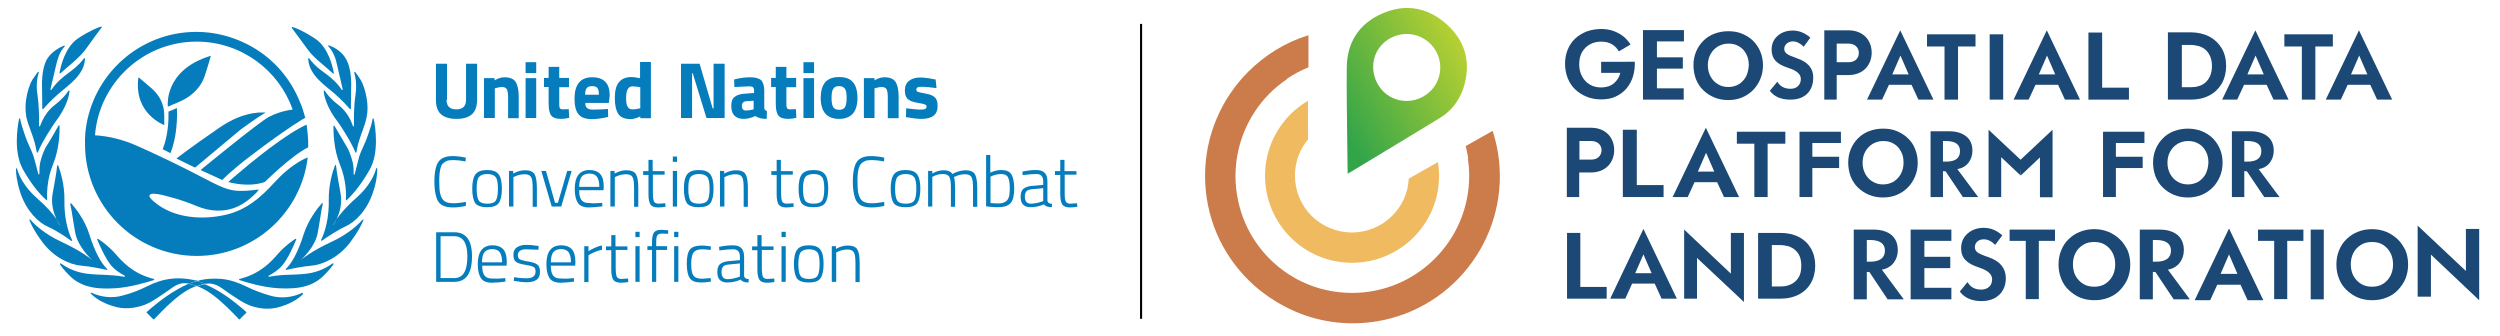 <?xml version="1.0" encoding="utf-8"?>
<!-- Generator: Adobe Illustrator 28.2.0, SVG Export Plug-In . SVG Version: 6.00 Build 0)  -->
<svg version="1.1" id="Layer_1" xmlns="http://www.w3.org/2000/svg" xmlns:xlink="http://www.w3.org/1999/xlink" x="0px" y="0px"
	 viewBox="0 0 1129.2 151.8" style="enable-background:new 0 0 1129.2 151.8;" xml:space="preserve">
<style type="text/css">
	.st0{fill:none;stroke:#000000;stroke-width:0.937;}
	.st1{fill:#057DBD;}
	.st2{fill:#EFBA60;}
	
		.st3{clip-path:url(#SVGID_00000044879927970892249960000009801281854670190515_);fill:url(#SVGID_00000105406888076726485580000000417201507887922352_);}
	.st4{fill:#CC7C4A;}
	.st5{fill:#1B4875;}
</style>
<g>
	<g>
		<line class="st0" x1="515.4" y1="10.8" x2="515.4" y2="144"/>
		<path class="st1" d="M201.7,45.1c0,2.9,1.5,4.3,4.4,4.3c2.9,0,4.4-1.4,4.4-4.3V28.8h5V45c0,3-0.8,5.2-2.3,6.6
			c-1.6,1.4-3.9,2.1-7,2.1c-3.1,0-5.5-0.7-7-2.1c-1.6-1.4-2.3-3.6-2.3-6.6V28.8h5V45.1z"/>
		<path class="st1" d="M223.4,53.3h-4.8v-18h4.8v1c1.6-1,3.1-1.4,4.5-1.4c2.4,0,4.1,0.7,5,2.1c0.9,1.4,1.4,3.6,1.4,6.6v9.8h-4.8
			v-9.6c0-1.5-0.2-2.7-0.5-3.4c-0.4-0.7-1.1-1.1-2.2-1.1c-1,0-1.9,0.2-2.9,0.5l-0.4,0.1V53.3z"/>
	</g>
	<path class="st1" d="M237.4,35.3h4.8v18h-4.8V35.3z M237.4,28.1h4.8V33h-4.8V28.1z"/>
	<g>
		<path class="st1" d="M257,39.4h-4.4v7.4c0,0.7,0,1.2,0.1,1.5c0,0.3,0.2,0.6,0.4,0.8c0.2,0.2,0.6,0.3,1.1,0.3l2.7-0.1l0.2,3.9
			c-1.6,0.4-2.8,0.5-3.7,0.5c-2.2,0-3.6-0.5-4.4-1.5c-0.8-1-1.2-2.8-1.2-5.4v-7.5h-2.1v-4.1h2.1v-5h4.8v5h4.4V39.4z"/>
		<path class="st1" d="M270.5,42.7c0-1.4-0.2-2.4-0.7-3c-0.5-0.6-1.3-0.8-2.4-0.8c-1.1,0-1.9,0.3-2.4,0.9c-0.5,0.6-0.7,1.6-0.7,3
			H270.5z M265.2,48.8c0.6,0.5,1.4,0.7,2.4,0.7c2.2,0,4.2-0.1,6-0.2l1-0.1l0.1,3.6c-2.8,0.7-5.3,1-7.5,1c-2.7,0-4.7-0.7-5.9-2.2
			c-1.2-1.4-1.8-3.8-1.8-7c0-6.5,2.7-9.7,8-9.7c5.2,0,7.9,2.7,7.9,8.2l-0.4,3.4h-10.6C264.3,47.5,264.6,48.3,265.2,48.8"/>
		<path class="st1" d="M288.7,49l0.5-0.1v-9.5c-1.3-0.2-2.5-0.4-3.5-0.4c-1.9,0-2.9,1.7-2.9,5.2c0,1.9,0.2,3.2,0.7,4
			c0.4,0.8,1.1,1.2,2.1,1.2C286.5,49.4,287.6,49.3,288.7,49 M294,28.1v25.3h-4.8v-0.8c-1.7,0.8-3.1,1.2-4.4,1.2
			c-2.6,0-4.5-0.8-5.5-2.3c-1-1.5-1.6-3.9-1.6-7.2c0-3.3,0.6-5.7,1.9-7.2c1.2-1.5,3.1-2.3,5.6-2.3c0.8,0,1.8,0.1,3.2,0.4l0.7,0.1
			v-7.3H294z"/>
	</g>
	<polygon class="st1" points="307.6,53.3 307.6,28.8 316,28.8 321.9,49 322.3,49 322.3,28.8 327.3,28.8 327.3,53.3 319.1,53.3 
		312.9,33.1 312.6,33.1 312.6,53.3 	"/>
	<g>
		<path class="st1" d="M337.1,45.7c-1.3,0.1-2,0.8-2,2.2c0,1.3,0.6,2,1.8,2c0.9,0,1.9-0.1,3-0.4l0.5-0.1v-3.9L337.1,45.7z
			 M345.2,40.9v7.5c0,0.6,0.1,1,0.3,1.2c0.1,0.2,0.4,0.4,0.9,0.5l-0.1,3.6c-1.2,0-2.2-0.1-2.9-0.3c-0.7-0.2-1.5-0.5-2.2-1
			c-1.7,0.8-3.5,1.3-5.3,1.3c-3.7,0-5.6-2-5.6-5.9c0-1.9,0.5-3.3,1.6-4.1c1-0.8,2.6-1.3,4.8-1.4l3.9-0.3v-1.1c0-0.7-0.2-1.3-0.5-1.5
			c-0.3-0.3-0.9-0.4-1.6-0.4l-6.8,0.3l-0.1-3.4c2.6-0.7,5-1,7.3-1c2.3,0,4,0.5,5,1.4C344.7,37.3,345.2,38.8,345.2,40.9"/>
		<path class="st1" d="M359.6,39.4h-4.4v7.4c0,0.7,0,1.2,0.1,1.5s0.2,0.6,0.4,0.8c0.2,0.2,0.6,0.3,1.1,0.3l2.7-0.1l0.2,3.9
			c-1.6,0.4-2.8,0.5-3.7,0.5c-2.2,0-3.6-0.5-4.4-1.5c-0.8-1-1.2-2.8-1.2-5.4v-7.5h-2.1v-4.1h2.1v-5h4.8v5h4.4V39.4z"/>
	</g>
	<path class="st1" d="M362.9,35.3h4.8v18h-4.8V35.3z M362.9,28.1h4.8V33h-4.8V28.1z"/>
	<g>
		<path class="st1" d="M376.3,48.3c0.5,0.9,1.4,1.3,2.7,1.3c1.3,0,2.2-0.4,2.7-1.3c0.5-0.9,0.7-2.2,0.7-4.1c0-1.9-0.2-3.2-0.7-4
			c-0.5-0.8-1.4-1.3-2.7-1.3c-1.3,0-2.2,0.4-2.7,1.3c-0.5,0.8-0.7,2.2-0.7,4C375.6,46.1,375.8,47.5,376.3,48.3 M372.6,37.3
			c1.3-1.6,3.4-2.5,6.4-2.5c3,0,5.1,0.8,6.4,2.5c1.3,1.6,1.9,4,1.9,6.9c0,6.3-2.8,9.5-8.3,9.5c-5.5,0-8.3-3.2-8.3-9.5
			C370.7,41.3,371.3,39,372.6,37.3"/>
		<path class="st1" d="M395,53.3h-4.8v-18h4.8v1c1.6-1,3.1-1.4,4.5-1.4c2.4,0,4.1,0.7,5,2.1c0.9,1.4,1.4,3.6,1.4,6.6v9.8H401v-9.6
			c0-1.5-0.2-2.7-0.5-3.4c-0.4-0.7-1.1-1.1-2.2-1.1c-1,0-1.9,0.2-2.9,0.5l-0.4,0.1V53.3z"/>
		<path class="st1" d="M423,39.8c-3-0.4-5.1-0.6-6.3-0.6s-2,0.1-2.3,0.3c-0.3,0.2-0.5,0.6-0.5,1c0,0.5,0.2,0.8,0.7,1
			c0.5,0.2,1.7,0.4,3.6,0.8c1.9,0.3,3.3,0.9,4.1,1.7c0.8,0.8,1.2,2.1,1.2,3.9c0,3.9-2.4,5.8-7.3,5.8c-1.6,0-3.5-0.2-5.8-0.6
			l-1.2-0.2l0.1-4c3,0.4,5.1,0.6,6.2,0.6c1.2,0,2-0.1,2.4-0.3c0.4-0.2,0.6-0.6,0.6-1c0-0.5-0.2-0.8-0.7-1c-0.4-0.2-1.6-0.5-3.5-0.8
			c-1.9-0.3-3.3-0.8-4.2-1.6c-0.9-0.7-1.4-2.1-1.4-4c0-1.9,0.7-3.4,1.9-4.3c1.3-1,3-1.5,5-1.5c1.4,0,3.4,0.2,5.8,0.7l1.2,0.2
			L423,39.8z"/>
		<path class="st1" d="M210.4,93c-2.2,0.5-4.1,0.7-5.7,0.7s-2.8-0.2-3.8-0.5c-1-0.3-1.7-0.8-2.3-1.4c-0.6-0.6-1.1-1.4-1.4-2.4
			c-0.6-1.8-1-4.2-1-7.2c0-4.9,0.8-8.1,2.3-9.7c1.3-1.3,3.2-2,5.8-2c1.8,0,3.8,0.2,6.1,0.7l-0.1,1.7c-2.2-0.4-4-0.6-5.4-0.6
			c-1.4,0-2.4,0.1-3.1,0.4c-0.7,0.3-1.3,0.7-1.8,1.2c-0.5,0.5-0.8,1.2-1,2c-0.4,1.5-0.6,3.3-0.6,5.5c0,2.2,0.1,3.8,0.2,4.9
			c0.2,1.1,0.4,2.1,0.9,3c0.4,0.9,1.1,1.5,1.9,1.9c0.8,0.4,2,0.6,3.5,0.6c1.5,0,3.3-0.2,5.6-0.6L210.4,93z"/>
		<path class="st1" d="M215.3,85.2c0,2.6,0.3,4.3,0.9,5.3c0.6,1,1.9,1.5,3.9,1.5c2,0,3.3-0.5,3.9-1.5c0.6-1,0.9-2.8,0.9-5.3
			c0-2.5-0.3-4.3-1-5.2c-0.7-0.9-1.9-1.4-3.8-1.4c-1.8,0-3.1,0.5-3.8,1.4C215.6,80.9,215.3,82.6,215.3,85.2 M213.3,85.2
			c0-3,0.5-5.2,1.5-6.5c1-1.3,2.8-1.9,5.2-1.9c2.5,0,4.2,0.6,5.2,1.9c1,1.3,1.5,3.4,1.5,6.5c0,3-0.5,5.2-1.4,6.5s-2.7,1.9-5.3,1.9
			c-2.6,0-4.4-0.6-5.4-1.9C213.8,90.4,213.3,88.2,213.3,85.2"/>
		<path class="st1" d="M231.8,93.3h-1.9V77.2h1.9v1.2c1.8-1,3.6-1.5,5.3-1.5c2.2,0,3.6,0.6,4.3,1.7c0.7,1.1,1.1,3.2,1.1,6.3v8.5
			h-1.9v-8.4c0-2.5-0.2-4.2-0.7-5c-0.5-0.9-1.5-1.3-3-1.3c-0.8,0-1.5,0.1-2.4,0.3c-0.8,0.2-1.5,0.5-1.9,0.7l-0.7,0.3V93.3z"/>
	</g>
	<polygon class="st1" points="244.5,77.2 246.6,77.2 250.7,91.6 252,91.6 256.2,77.2 258.2,77.2 253.5,93.3 249.2,93.3 	"/>
	<g>
		<path class="st1" d="M261.6,84.4h9.1c0-2.1-0.4-3.6-1.1-4.6c-0.7-0.9-1.8-1.4-3.4-1.4c-1.5,0-2.7,0.5-3.5,1.4
			C262,80.9,261.6,82.4,261.6,84.4 M271,91.7l1-0.1l0.1,1.6c-2.4,0.3-4.5,0.5-6.2,0.5c-2.3,0-4-0.7-4.9-2.1
			c-0.9-1.4-1.4-3.4-1.4-6.3c0-5.6,2.2-8.5,6.7-8.5c2.1,0,3.7,0.6,4.8,1.8c1.1,1.2,1.6,3.2,1.6,5.8l-0.1,1.5h-11c0,2,0.3,3.5,1,4.4
			c0.7,1,1.8,1.4,3.5,1.4C267.7,91.9,269.4,91.8,271,91.7"/>
		<path class="st1" d="M277.6,93.3h-1.9V77.2h1.9v1.2c1.8-1,3.6-1.5,5.3-1.5c2.2,0,3.6,0.6,4.3,1.7c0.7,1.1,1.1,3.2,1.1,6.3v8.5
			h-1.9v-8.4c0-2.5-0.2-4.2-0.7-5c-0.5-0.9-1.5-1.3-3-1.3c-0.8,0-1.5,0.1-2.4,0.3c-0.8,0.2-1.5,0.5-1.9,0.7l-0.7,0.3V93.3z"/>
		<path class="st1" d="M300.3,78.9h-5.4v8c0,2.1,0.2,3.5,0.5,4.1c0.3,0.6,1,1,2.1,1l3-0.2l0.1,1.6c-1.4,0.2-2.5,0.3-3.3,0.3
			c-1.6,0-2.8-0.4-3.4-1.2c-0.6-0.8-1-2.4-1-4.6v-8.9h-2.4v-1.7h2.4v-5.1h1.9v5.1h5.4V78.9z"/>
	</g>
	<path class="st1" d="M303.9,77.2h1.9v16.1h-1.9V77.2z M303.9,70.7h1.9v2.4h-1.9V70.7z"/>
	<g>
		<path class="st1" d="M310.9,85.2c0,2.6,0.3,4.3,0.9,5.3c0.6,1,1.9,1.5,3.9,1.5c2,0,3.3-0.5,3.9-1.5c0.6-1,0.9-2.8,0.9-5.3
			c0-2.5-0.3-4.3-1-5.2c-0.7-0.9-1.9-1.4-3.8-1.4c-1.8,0-3.1,0.5-3.8,1.4C311.2,80.9,310.9,82.6,310.9,85.2 M308.9,85.2
			c0-3,0.5-5.2,1.5-6.5c1-1.3,2.8-1.9,5.2-1.9c2.5,0,4.2,0.6,5.2,1.9c1,1.3,1.5,3.4,1.5,6.5c0,3-0.5,5.2-1.4,6.5
			c-0.9,1.3-2.7,1.9-5.3,1.9c-2.6,0-4.4-0.6-5.4-1.9C309.4,90.4,308.9,88.2,308.9,85.2"/>
		<path class="st1" d="M327.1,93.3h-1.9V77.2h1.9v1.2c1.8-1,3.6-1.5,5.3-1.5c2.2,0,3.6,0.6,4.3,1.7c0.7,1.1,1.1,3.2,1.1,6.3v8.5
			h-1.9v-8.4c0-2.5-0.2-4.2-0.7-5c-0.5-0.9-1.5-1.3-3-1.3c-0.8,0-1.5,0.1-2.4,0.3c-0.8,0.2-1.5,0.5-1.9,0.7l-0.7,0.3V93.3z"/>
		<path class="st1" d="M358.2,78.9h-5.4v8c0,2.1,0.2,3.5,0.5,4.1c0.3,0.6,1,1,2.1,1l3-0.2l0.1,1.6c-1.4,0.2-2.5,0.3-3.3,0.3
			c-1.6,0-2.8-0.4-3.4-1.2c-0.6-0.8-1-2.4-1-4.6v-8.9h-2.4v-1.7h2.4v-5.1h1.9v5.1h5.4V78.9z"/>
		<path class="st1" d="M362.7,85.2c0,2.6,0.3,4.3,0.9,5.3c0.6,1,1.9,1.5,3.9,1.5c2,0,3.3-0.5,3.9-1.5c0.6-1,0.9-2.8,0.9-5.3
			c0-2.5-0.3-4.3-1-5.2c-0.7-0.9-1.9-1.4-3.8-1.4c-1.8,0-3.1,0.5-3.8,1.4C363.1,80.9,362.7,82.6,362.7,85.2 M360.7,85.2
			c0-3,0.5-5.2,1.5-6.5c1-1.3,2.8-1.9,5.2-1.9c2.5,0,4.2,0.6,5.2,1.9c1,1.3,1.5,3.4,1.5,6.5c0,3-0.5,5.2-1.4,6.5
			c-0.9,1.3-2.7,1.9-5.3,1.9c-2.6,0-4.4-0.6-5.4-1.9C361.2,90.4,360.7,88.2,360.7,85.2"/>
		<path class="st1" d="M399.4,93c-2.2,0.5-4.1,0.7-5.7,0.7c-1.6,0-2.8-0.2-3.8-0.5c-1-0.3-1.7-0.8-2.3-1.4s-1.1-1.4-1.4-2.4
			c-0.6-1.8-1-4.2-1-7.2c0-4.9,0.8-8.1,2.3-9.7c1.3-1.3,3.2-2,5.8-2c1.8,0,3.8,0.2,6.1,0.7l-0.1,1.7c-2.2-0.4-4-0.6-5.4-0.6
			c-1.4,0-2.4,0.1-3.1,0.4c-0.7,0.3-1.3,0.7-1.8,1.2c-0.5,0.5-0.8,1.2-1.1,2c-0.4,1.5-0.6,3.3-0.6,5.5c0,2.2,0.1,3.8,0.2,4.9
			c0.2,1.1,0.4,2.1,0.9,3c0.4,0.9,1.1,1.5,1.9,1.9c0.8,0.4,2,0.6,3.5,0.6c1.5,0,3.3-0.2,5.6-0.6L399.4,93z"/>
		<path class="st1" d="M404.3,85.2c0,2.6,0.3,4.3,0.9,5.3c0.6,1,1.9,1.5,3.9,1.5c2,0,3.3-0.5,3.9-1.5c0.6-1,0.9-2.8,0.9-5.3
			c0-2.5-0.3-4.3-1-5.2c-0.7-0.9-1.9-1.4-3.8-1.4c-1.8,0-3.1,0.5-3.8,1.4C404.6,80.9,404.3,82.6,404.3,85.2 M402.3,85.2
			c0-3,0.5-5.2,1.5-6.5c1-1.3,2.8-1.9,5.2-1.9c2.5,0,4.2,0.6,5.2,1.9c1,1.3,1.5,3.4,1.5,6.5c0,3-0.5,5.2-1.4,6.5
			c-0.9,1.3-2.7,1.9-5.3,1.9c-2.6,0-4.4-0.6-5.4-1.9C402.8,90.4,402.3,88.2,402.3,85.2"/>
		<path class="st1" d="M421.1,93.3h-1.9V77.2h1.9v1.2c1.6-1,3.4-1.5,5.2-1.5c1.9,0,3.2,0.6,3.9,1.7c0.8-0.5,1.7-0.9,2.8-1.2
			s2.1-0.5,3-0.5c2.2,0,3.6,0.6,4.3,1.7c0.7,1.1,1.1,3.2,1.1,6.3v8.5h-1.9v-8.4c0-2.5-0.2-4.2-0.7-5c-0.5-0.9-1.5-1.3-3-1.3
			c-0.8,0-1.6,0.1-2.4,0.3c-0.8,0.2-1.4,0.5-1.9,0.7l-0.6,0.3c0.3,0.8,0.5,2.5,0.5,5v8.4h-1.9V85c0-2.5-0.2-4.2-0.7-5.1
			c-0.5-0.9-1.5-1.3-3-1.3c-0.8,0-1.5,0.1-2.3,0.3c-0.8,0.2-1.4,0.5-1.8,0.7l-0.6,0.3V93.3z"/>
		<path class="st1" d="M447.3,91.7c1.5,0.1,2.7,0.2,3.6,0.2c0.9,0,1.7-0.1,2.5-0.4c0.7-0.3,1.3-0.7,1.7-1.3c0.4-0.6,0.7-1.3,0.8-2.1
			c0.1-0.8,0.2-1.8,0.2-3.1c0-2.3-0.3-3.9-0.8-4.9c-0.5-1-1.6-1.5-3.1-1.5c-0.7,0-1.5,0.1-2.3,0.3c-0.8,0.2-1.5,0.4-1.9,0.6
			l-0.6,0.3V91.7z M452.3,76.8c2.2,0,3.6,0.6,4.5,1.9c0.8,1.3,1.3,3.4,1.3,6.5c0,3.1-0.5,5.2-1.6,6.5c-1.1,1.3-3.1,1.9-6,1.9
			c-1.2,0-2.6-0.1-4.3-0.3l-0.8-0.1V70h1.9v8C448.9,77.2,450.6,76.8,452.3,76.8"/>
		<path class="st1" d="M462.9,88.7c0,2.2,0.9,3.3,2.7,3.3c0.8,0,1.6-0.1,2.6-0.3c0.9-0.2,1.7-0.4,2.2-0.6l0.8-0.3V85l-5.3,0.5
			c-1.1,0.1-1.8,0.4-2.3,0.9C463.2,87,462.9,87.7,462.9,88.7 M473.1,82v8.7c0.1,0.8,0.8,1.3,2.1,1.4l-0.1,1.5
			c-1.7,0-2.9-0.4-3.6-1.3c-2,0.9-4,1.3-6.1,1.3c-1.4,0-2.5-0.4-3.3-1.2c-0.8-0.8-1.1-2-1.1-3.6c0-1.5,0.4-2.7,1.1-3.4
			c0.8-0.7,2-1.2,3.6-1.4l5.5-0.5V82c0-1.2-0.3-2.1-0.8-2.6c-0.5-0.5-1.2-0.8-2.1-0.8c-1.4,0-3.2,0.1-5.4,0.4l-1,0.1l-0.1-1.6
			c2.4-0.5,4.4-0.7,6.2-0.7c1.8,0,3.1,0.4,3.9,1.3C472.7,78.9,473.1,80.2,473.1,82"/>
		<path class="st1" d="M486.3,78.9h-5.4v8c0,2.1,0.1,3.5,0.5,4.1c0.3,0.6,1,1,2.1,1l3-0.2l0.1,1.6c-1.4,0.2-2.5,0.3-3.3,0.3
			c-1.6,0-2.8-0.4-3.4-1.2c-0.6-0.8-1-2.4-1-4.6v-8.9h-2.4v-1.7h2.4v-5.1h1.9v5.1h5.4V78.9z"/>
		<path class="st1" d="M211.1,115.8c0-6.1-2-9.1-5.9-9.1H199v18.9h6.2C209.2,125.6,211.1,122.3,211.1,115.8 M205.2,127.3H197v-22.4
			h8.2c5.3,0,8,3.6,8,10.9C213.2,123.5,210.5,127.3,205.2,127.3"/>
		<path class="st1" d="M217.7,118.5h9.1c0-2.1-0.4-3.6-1.1-4.6c-0.7-0.9-1.8-1.4-3.4-1.4c-1.5,0-2.7,0.5-3.5,1.4
			C218.1,114.9,217.7,116.4,217.7,118.5 M227.2,125.7l1-0.1l0.1,1.6c-2.4,0.3-4.5,0.5-6.2,0.5c-2.3,0-4-0.7-4.9-2.1
			c-0.9-1.4-1.4-3.4-1.4-6.3c0-5.6,2.2-8.5,6.7-8.5c2.1,0,3.7,0.6,4.8,1.8c1.1,1.2,1.6,3.2,1.6,5.8l-0.1,1.6h-11c0,2,0.3,3.5,1,4.4
			c0.7,1,1.8,1.4,3.5,1.4C223.9,125.9,225.5,125.9,227.2,125.7"/>
		<path class="st1" d="M237.7,112.6c-2.5,0-3.8,0.9-3.8,2.7c0,0.8,0.3,1.4,0.8,1.8c0.6,0.3,1.8,0.7,3.8,1c2,0.3,3.4,0.8,4.2,1.4
			c0.8,0.6,1.2,1.7,1.2,3.3c0,1.6-0.5,2.9-1.6,3.6c-1.1,0.8-2.6,1.1-4.7,1.1c-1.2,0-2.7-0.2-4.6-0.5l-0.9-0.1l0.1-1.7
			c2.4,0.4,4.3,0.5,5.6,0.5c1.3,0,2.3-0.2,3-0.7c0.7-0.5,1.1-1.2,1.1-2.3s-0.3-1.8-0.9-2.1c-0.6-0.4-1.9-0.7-3.8-1
			c-1.9-0.3-3.3-0.7-4.1-1.3c-0.8-0.6-1.2-1.6-1.2-3.2c0-1.6,0.5-2.7,1.6-3.4c1.1-0.7,2.5-1.1,4.1-1.1c1.3,0,2.9,0.1,4.8,0.4
			l0.9,0.1l-0.1,1.7C241,112.8,239.1,112.6,237.7,112.6"/>
		<path class="st1" d="M248.8,118.5h9.1c0-2.1-0.4-3.6-1.1-4.6c-0.7-0.9-1.8-1.4-3.4-1.4c-1.5,0-2.7,0.5-3.5,1.4
			C249.2,114.9,248.8,116.4,248.8,118.5 M258.2,125.7l1-0.1l0.1,1.6c-2.4,0.3-4.5,0.5-6.2,0.5c-2.3,0-4-0.7-4.9-2.1
			c-0.9-1.4-1.4-3.4-1.4-6.3c0-5.6,2.2-8.5,6.7-8.5c2.1,0,3.7,0.6,4.8,1.8c1.1,1.2,1.6,3.2,1.6,5.8l-0.1,1.6h-11c0,2,0.3,3.5,1,4.4
			c0.7,1,1.8,1.4,3.5,1.4C254.9,125.9,256.6,125.9,258.2,125.7"/>
		<path class="st1" d="M263.9,127.3v-16.1h1.9v2.3c0.8-0.6,1.8-1.1,2.9-1.6c1.2-0.5,2.2-0.9,3.2-1v1.9c-0.9,0.2-1.9,0.5-2.9,0.9
			c-1,0.4-1.8,0.7-2.4,1.1l-0.8,0.5v12.1H263.9z"/>
		<path class="st1" d="M283.5,112.9h-5.4v8c0,2.1,0.2,3.5,0.5,4.1c0.3,0.6,1,1,2.1,1l3-0.2l0.1,1.6c-1.4,0.2-2.5,0.3-3.3,0.3
			c-1.6,0-2.8-0.4-3.4-1.2s-1-2.4-1-4.6v-8.9h-2.4v-1.7h2.4v-5.1h1.9v5.1h5.4V112.9z"/>
	</g>
	<path class="st1" d="M287,111.2h1.9v16.1H287V111.2z M287,104.7h1.9v2.4H287V104.7z"/>
	<g>
		<path class="st1" d="M296.4,112.9v14.4h-1.9v-14.4h-2.1v-1.7h2.1v-1.6c0-2.3,0.3-3.8,0.9-4.6c0.6-0.8,1.7-1.2,3.3-1.2l3.1,0.2v1.6
			c-1.3,0-2.2-0.1-2.8-0.1c-1,0-1.7,0.3-2.1,0.8c-0.4,0.6-0.5,1.7-0.5,3.3v1.6h4.9v1.7H296.4z"/>
	</g>
	<path class="st1" d="M304.5,111.2h1.9v16.1h-1.9V111.2z M304.5,104.7h1.9v2.4h-1.9V104.7z"/>
	<g>
		<path class="st1" d="M316.9,110.9c1,0,2.1,0.1,3.5,0.3l0.7,0.1l-0.1,1.6c-1.7-0.2-3-0.3-3.8-0.3c-1.9,0-3.2,0.5-3.9,1.4
			c-0.7,0.9-1.1,2.7-1.1,5.2c0,2.5,0.3,4.3,1,5.2c0.6,1,2,1.5,4,1.5l3.8-0.3l0.1,1.6c-1.9,0.3-3.3,0.4-4.3,0.4
			c-2.6,0-4.3-0.6-5.2-1.9s-1.4-3.5-1.4-6.6c0-3.1,0.5-5.3,1.5-6.5C312.7,111.5,314.4,110.9,316.9,110.9"/>
		<path class="st1" d="M325.9,122.8c0,2.2,0.9,3.3,2.7,3.3c0.8,0,1.6-0.1,2.6-0.3c0.9-0.2,1.7-0.4,2.2-0.6l0.8-0.3V119l-5.3,0.5
			c-1.1,0.1-1.8,0.4-2.3,0.9C326.2,121,325.9,121.8,325.9,122.8 M336.1,116v8.7c0.1,0.8,0.8,1.3,2.1,1.4l-0.1,1.5
			c-1.7,0-2.9-0.4-3.6-1.3c-2,0.9-4,1.3-6.1,1.3c-1.4,0-2.5-0.4-3.3-1.2c-0.8-0.8-1.1-2-1.1-3.6c0-1.5,0.4-2.7,1.1-3.4
			c0.8-0.7,2-1.2,3.6-1.4l5.5-0.5V116c0-1.2-0.3-2.1-0.8-2.6c-0.5-0.5-1.2-0.8-2.1-0.8c-1.4,0-3.2,0.1-5.4,0.4l-1,0.1l-0.1-1.6
			c2.4-0.5,4.4-0.7,6.2-0.7c1.8,0,3.1,0.4,3.9,1.3C335.7,113,336.1,114.3,336.1,116"/>
		<path class="st1" d="M349.5,112.9h-5.4v8c0,2.1,0.2,3.5,0.5,4.1c0.3,0.6,1,1,2.1,1l3-0.2l0.1,1.6c-1.4,0.2-2.5,0.3-3.3,0.3
			c-1.6,0-2.8-0.4-3.4-1.2c-0.6-0.8-1-2.4-1-4.6v-8.9h-2.4v-1.7h2.4v-5.1h1.9v5.1h5.4V112.9z"/>
	</g>
	<path class="st1" d="M353,111.2h1.9v16.1H353V111.2z M353,104.7h1.9v2.4H353V104.7z"/>
	<g>
		<path class="st1" d="M360.6,119.2c0,2.6,0.3,4.3,0.9,5.3c0.6,1,1.9,1.5,3.9,1.5c2,0,3.3-0.5,3.9-1.5c0.6-1,0.9-2.8,0.9-5.3
			c0-2.5-0.3-4.3-1-5.2c-0.7-0.9-1.9-1.4-3.8-1.4c-1.8,0-3.1,0.5-3.8,1.4C361,114.9,360.6,116.6,360.6,119.2 M358.6,119.2
			c0-3,0.5-5.2,1.5-6.5c1-1.3,2.8-1.9,5.2-1.9c2.5,0,4.2,0.6,5.2,1.9c1,1.3,1.5,3.4,1.5,6.5c0,3-0.5,5.2-1.4,6.5
			c-0.9,1.3-2.7,1.9-5.3,1.9c-2.6,0-4.4-0.6-5.4-1.9C359.1,124.4,358.6,122.3,358.6,119.2"/>
		<path class="st1" d="M377.6,127.3h-1.9v-16.1h1.9v1.2c1.8-1,3.6-1.5,5.3-1.5c2.2,0,3.6,0.6,4.3,1.7c0.7,1.1,1.1,3.2,1.1,6.3v8.5
			h-1.9v-8.4c0-2.5-0.2-4.1-0.7-5c-0.5-0.9-1.5-1.3-3-1.3c-0.8,0-1.5,0.1-2.4,0.3c-0.8,0.2-1.5,0.5-1.9,0.7l-0.7,0.3V127.3z"/>
		<path class="st1" d="M138.5,56.3c-0.4,0.2-0.9,0.4-1.3,0.6c-0.9,0.4-1.8,1-2.8,1.5c-1.1,0.6-2.1,1.3-3.3,2
			c-12.5,8-28,21.8-28,21.8s8.7,2.7,16.5,0c0,0,12-11.9,19.5-15.6c0,0,0.1,0,0.1-0.1c0-0.5,0-1.1,0-1.6c0-0.9,0-1.8-0.1-2.7
			c-0.1-1.4-0.2-2.8-0.4-4.2"/>
		<path class="st1" d="M137.9,53.2c0-0.1,0-0.2-0.1-0.2c0-0.1-0.1-0.3-0.1-0.4c-0.1-0.2-0.1-0.5-0.2-0.7c-0.1-0.4-0.2-0.9-0.4-1.3
			c-0.1-0.2-0.1-0.5-0.2-0.7c0-0.1-0.1-0.3-0.1-0.4c-0.2-0.6-0.4-1.1-0.6-1.7c0-0.1,0-0.1-0.1-0.2c-0.1-0.4-0.3-0.8-0.5-1.2
			c-0.1-0.3-0.3-0.7-0.4-1c-0.1-0.2-0.2-0.4-0.3-0.7c-4.6-10.6-12.7-19.4-23.2-24.7c-6.9-3.5-14.7-5.6-23-5.6
			c-25.7,0-46.9,19.3-50,44.2c0,0,0,0.1,0,0.1c-0.1,0.7-0.2,1.3-0.2,2c0,0.1,0,0.2,0,0.4c0,0.5-0.1,0.9-0.1,1.4c0,0.3,0,0.6,0,0.9
			c0,0.1,0,0.1,0,0.2h0c0,0.5,0,1,0,1.5c0,27.9,22.6,50.5,50.5,50.5c25.8,0,47.1-19.4,50.1-44.5c-1,0.4-2.1,0.9-3.1,1.5
			c-4.6,2.6-8.7,6.2-12.3,10.2c-5.9,6.4-11.7,11.4-20,13.8C94.1,99.2,82.4,99,73.7,94c-1.6-0.9-3.1-2-4.5-3.2
			c-0.5-0.5-1.5-1.3-1.7-2.1c-0.4-2.7,8,0,9,0.2c4.2,1.1,8.4,2.5,12.4,4.2c6,2.5,12.6,2.9,18.6,0.1c2.6-1.2,5-3,7.1-5
			c0.5-0.4,1.8-1.7,2.3-2.6c-18.2,2.2-12.3-0.6-54.7-19.6c-6.7-3-13.1-4.5-19.3-4.9c1.9-23.6,21.7-42.3,45.9-42.3
			c20,0,37.1,12.8,43.4,30.7c-4.3,0.5-8.4,2-10.9,3.4c-4.9,2.7-30.7,23.9-30.7,23.9l9.8,4.5c0,0,3.8-4.1,13.2-11.2
			c7.6-5.8,13.3-9.8,17.6-12.7c1-0.7,1.9-1.3,2.8-1.8C135.4,54.6,136.8,53.8,137.9,53.2"/>
		<path class="st1" d="M99.2,57.6c-14,9.6-19.5,14-19.5,14s6.4,3.2,8.4,4.1l20.6-17.2c0,0,8-5.9,11.3-7.6
			C120,50.9,111.1,49.4,99.2,57.6"/>
		<path class="st1" d="M79.9,48.8c-0.2,0.1-0.5,0.2-0.7,0.3c-0.9,0.4-1.7,0.7-2.6,1.1l-0.5,0.2c0.1,3.7-0.1,10.6-2.6,17l3.5,1.8
			C80,61.6,80.1,52.9,79.9,48.8"/>
		<path class="st1" d="M76,48.1c1.3-0.6,2.6-1.1,3.8-1.6c2.2-0.9,4.4-2,6.3-3.5c3-2.3,5.2-5.2,6.4-8.8c1-2.9,1.8-5.8,2.7-8.8
			c-0.1,0-0.2-0.1-0.3-0.1c-21.1,6.5-19.1,22.8-19.1,22.8C75.9,48.1,75.9,48.1,76,48.1"/>
		<path class="st1" d="M73.6,47.8c-0.8-2.9-2.4-5.4-4.8-7.6c-2-1.8-4.1-3.5-6.1-5.2c-0.1,0-0.1,0.1-0.2,0.1
			c-2.2,16.3,11.7,21.4,11.7,21.4C74.1,53.6,74.5,50.7,73.6,47.8"/>
		<path class="st1" d="M84.8,126c-2.4-0.3-4.9-0.4-7.3-0.1c-3.9,0.4-7.4,1.6-10.8,3.3c-3.6,1.8-7.4,3.3-11.3,4.3
			c-4.6,1.3-9.7,0.8-14.1-1.3c-0.3-0.1-0.5,0.2-0.3,0.4c2.2,2.2,5.1,4.1,9.8,5.6c5.4,1.8,9.8,0.9,13,0c3.9-1.1,7.5-3.8,10.9-6.1
			c2.2-1.4,4.3-3.4,6.9-4c1.2-0.3,2.5-0.2,3.8,0c1.2-0.5,2.5-1,3.8-1.3C87.6,126.5,86.2,126.2,84.8,126"/>
		<path class="st1" d="M89.9,129.6c4.7,1.9,8.9,5.6,12.5,9c0.4,0.4,4.6,4.5,5.5,5.6c0.1,0.1,0.3,0.1,0.4,0l2.9-2.9
			c0.1-0.1,0.1-0.3,0-0.4c-1.2-1.1-7.2-6.5-13.7-10.1c-1.6-0.9-3.2-1.7-4.9-2.4c-1.3,0.2-2.6,0.5-3.8,1
			C89.2,129.3,89.6,129.4,89.9,129.6"/>
		<path class="st1" d="M52,130.2c7-0.4,14.9-2.9,17.5-3.7c0.3-0.1,0.2-0.4,0-0.5c-9.7-2.4-14.6-8.2-17.4-11.4
			c-3.1-3.5-6.4-5.8-7.8-6.7c-0.2-0.1-0.5,0.1-0.4,0.3c0.9,2.2,3.8,8.8,6.4,11.8c1.8,2.1,4.3,3.6,6,4.5c0.3,0.1,0.1,0.5-0.2,0.5
			c-7.3-1.2-10.1-0.6-17-1.4c-5.6-0.7-9.8-3.3-11.6-4.6c-0.2-0.2-0.5,0.1-0.4,0.4c0.6,1,1.8,2.6,4.4,5.2
			C35.9,128.9,41.8,130.9,52,130.2"/>
		<path class="st1" d="M48.2,121.9c0.3,0.1,0.4-0.3,0.2-0.4c-2.9-2.8-5.6-7.9-8.1-15.8c-2.1-6.6-6.3-11.8-8.1-13.8
			c-0.2-0.2-0.5,0-0.5,0.2c0.7,2.6,1.3,7.9,2.3,13.1c1.2,6.2,6.8,11.5,7.7,12.3c-0.8-0.7-5-4.1-14-8.3c-7.8-3.6-12.3-8-14-10
			c-0.2-0.2-0.6,0-0.4,0.3c0.7,1.8,2.3,5.1,5.8,9.8c5.4,7.2,12.7,10.3,17.6,10.7C40.6,120.3,46,121.4,48.2,121.9"/>
		<path class="st1" d="M21.8,102.5c3.5,1.5,8.4,4.8,10.4,6.3c0.2,0.2,0.5-0.1,0.4-0.3c-1.9-3.8-3.7-10.2-3.5-18.3
			c0.1-6.7-1.8-12.8-2.8-15.4c-0.1-0.3-0.5-0.2-0.5,0.1c-0.2,2.7-1.2,7.9-2.1,13c-0.7,4.4,0.6,8.5,1.8,11.1c1.3,2,1.7,3.1,1.7,3.1
			s-0.8-1.2-1.7-3.1c-1.5-2.2-4.1-5.4-8.7-9.4c-6.2-5.4-8.4-10.8-9.1-13.4c-0.1-0.3-0.5-0.2-0.5,0.1c0,2,0.3,5.5,2,10.8
			C12,95.4,17.3,100.5,21.8,102.5"/>
		<path class="st1" d="M25.5,98.9c0.9,1.9,1.7,3.1,1.7,3.1S26.8,100.9,25.5,98.9"/>
		<path class="st1" d="M20.9,90.3c0.2,0.2,0.5,0,0.4-0.2c-0.1-2-0.3-8.7,2.7-16c2.8-6.8,3-14.5,2.9-17.2c0-0.3-0.4-0.4-0.5-0.1
			c-1.2,2.2-4.5,7.9-5.3,9c-0.9,1.3-2.2,4.4-2.9,7.4c-0.4,1.7-0.4,3.6-0.4,5.3c0,0.3-0.4,0.4-0.5,0.1c-0.7-2.7-1.6-6.2-2.2-8.2
			c-0.9-2.7-2.7-5.8-3.8-9.2c-1.1-3.2-1.8-5.4-2.2-7.5c0-0.3-0.5-0.3-0.5,0c-0.8,4.1-2.5,15.2,1.8,22.9
			C15.1,84.9,19.4,89.1,20.9,90.3"/>
		<path class="st1" d="M15.7,64.5c0.3,1.1,0.6,2.8,0.9,4.2c0,0.3,0.4,0.3,0.5,0.1c2-5.1,7.4-13,7.6-13.3c0,0,0,0,0,0
			c5.3-6.8,6.5-12.1,6.7-14.3c0-0.3-0.3-0.4-0.5-0.2c-0.8,1.3-2.7,3.8-6.4,6.6c-3.6,2.8-5.5,6.9-6.4,9.3c-0.1,0.3-0.5,0.2-0.5-0.1
			c0.1-3,0.1-8.8-0.7-14.1c-0.7-4.6,0-8,0.6-9.9c0.1-0.3-0.3-0.5-0.5-0.2c-0.7,1-1.6,2.3-2.3,3.3c-1.5,2.5-2.3,5.6-2.8,8.4
			c-0.5,2.8-0.5,5.8,0,8.6C12.8,56.8,14.6,60.5,15.7,64.5"/>
		<path class="st1" d="M19.1,49c0,0.2,0.3,0.4,0.5,0.2c1-1.2,3.5-4,7-7c4.4-3.8,11.4-8.3,11.8-15.6c0-0.3-0.3-0.4-0.5-0.2
			c-0.8,1.1-2.7,3.4-6.1,5.9c-4.1,2.9-6.7,5.4-8.5,8.2c-0.2,0.3-0.6,0.1-0.5-0.2c0.7-3.1,2.1-8.9,2.5-10.7c0.6-2.5,1.5-6.2,3.9-8.6
			c0.2-0.2,0-0.5-0.3-0.4c-1.9,0.8-5.5,2.6-7.6,6C18.5,31.4,19,39,19,40.1C19,41,19.1,46.9,19.1,49"/>
		<path class="st1" d="M27.3,33.1c2.9-2.7,8.6-7,11.3-10.7c3-4.2,6.1-8.4,7.3-10c0.2-0.2,0-0.5-0.3-0.4c-1.5,0.5-5,1.8-10.3,5.3
			c-6,4-7.9,12.8-8.4,15.5C26.8,33.1,27.1,33.3,27.3,33.1"/>
		<path class="st1" d="M136.4,132.3c-4.4,2.1-9.5,2.6-14.1,1.3c-3.9-1.1-7.7-2.5-11.3-4.3c-3.5-1.7-7-2.9-10.8-3.3
			c-2.4-0.2-4.9-0.2-7.3,0.1c-1.3,0.2-2.6,0.4-3.9,0.8c1.3,0.4,2.5,0.8,3.8,1.3c1.2-0.2,2.4-0.2,3.5,0.1c2.6,0.6,4.7,2.5,6.9,4
			c3.4,2.2,6.9,4.9,10.9,6.1c3.1,0.9,7.6,1.8,13,0c4.6-1.5,7.6-3.4,9.8-5.6C136.9,132.5,136.7,132.2,136.4,132.3"/>
		<path class="st1" d="M80,130.8c-6.4,3.6-12.5,9-13.7,10.1c-0.1,0.1-0.1,0.3,0,0.4l2.9,2.9c0.1,0.1,0.3,0.1,0.4,0
			c0.9-1,5.1-5.2,5.5-5.6c3.7-3.4,7.8-7.1,12.5-9c0.4-0.1,0.8-0.3,1.2-0.4c-1.2-0.4-2.5-0.8-3.7-1C83.4,128.9,81.7,129.8,80,130.8"
			/>
		<path class="st1" d="M85.2,128.2c1.3,0.2,2.6,0.6,3.7,1c1.2-0.4,2.5-0.8,3.8-1c-1.2-0.5-2.5-1-3.8-1.3
			C87.7,127.3,86.4,127.7,85.2,128.2"/>
		<path class="st1" d="M150.2,119c-1.8,1.3-5.9,3.9-11.6,4.6c-6.9,0.8-9.8,0.1-17,1.4c-0.3,0.1-0.4-0.4-0.2-0.5
			c1.7-0.9,4.2-2.4,6-4.5c2.6-2.9,5.5-9.6,6.4-11.8c0.1-0.2-0.2-0.5-0.4-0.3c-1.4,0.9-4.7,3.2-7.8,6.7c-2.8,3.2-7.7,9-17.4,11.4
			c-0.3,0.1-0.3,0.4,0,0.5c2.6,0.9,10.5,3.3,17.5,3.7c10.2,0.6,16.1-1.3,20.6-5.8c2.5-2.5,3.8-4.2,4.4-5.2
			C150.7,119.1,150.4,118.8,150.2,119"/>
		<path class="st1" d="M163.8,99.2c-1.8,2-6.2,6.4-14,10c-9,4.2-13.2,7.6-14,8.3c0.9-0.8,6.6-6.1,7.7-12.3c1-5.2,1.6-10.5,2.3-13.1
			c0.1-0.3-0.3-0.5-0.5-0.2c-1.8,2-6,7.3-8.1,13.8c-2.5,7.9-5.2,13-8.1,15.8c-0.2,0.2,0,0.5,0.2,0.4c2.2-0.5,7.6-1.6,11.4-1.9
			c4.9-0.4,12.3-3.6,17.6-10.7c3.5-4.7,5.1-8,5.8-9.8C164.4,99.2,164,99,163.8,99.2"/>
		<path class="st1" d="M170.4,76.2c0-0.3-0.4-0.4-0.5-0.1c-0.7,2.7-2.9,8-9.1,13.4c-4.6,4-7.2,7.3-8.7,9.4c-0.9,1.9-1.7,3.1-1.7,3.1
			s0.4-1.1,1.7-3.1c1.2-2.6,2.5-6.7,1.8-11.1c-0.9-5.2-1.9-10.3-2.1-13c0-0.3-0.4-0.3-0.5-0.1c-1,2.6-2.9,8.7-2.8,15.4
			c0.2,8.1-1.6,14.6-3.5,18.3c-0.1,0.2,0.2,0.5,0.4,0.3c2-1.4,6.9-4.7,10.4-6.3c4.5-2,9.9-7.1,12.7-15.6
			C170.2,81.8,170.4,78.2,170.4,76.2"/>
		<path class="st1" d="M152.1,99c-1.3,2-1.7,3.1-1.7,3.1S151.2,100.9,152.1,99"/>
		<path class="st1" d="M160.2,78.7c-0.1,0.3-0.5,0.2-0.5-0.1c0.1-1.6,0-3.6-0.4-5.3c-0.7-3-2-6.1-2.9-7.4c-0.7-1.1-4-6.9-5.3-9
			c-0.1-0.2-0.5-0.1-0.5,0.1c0,2.6,0.1,10.4,2.9,17.2c3,7.3,2.9,13.9,2.7,16c0,0.2,0.3,0.4,0.4,0.2c1.4-1.3,5.7-5.5,10.4-13.8
			c4.3-7.7,2.6-18.8,1.8-22.9c-0.1-0.3-0.5-0.3-0.5,0c-0.3,2.1-1.1,4.4-2.2,7.6c-1.1,3.3-2.9,6.5-3.8,9.2
			C161.8,72.5,160.9,76,160.2,78.7"/>
		<path class="st1" d="M153.1,47.6c-3.7-2.8-5.6-5.3-6.4-6.6c-0.2-0.2-0.5-0.1-0.5,0.2c0.2,2.2,1.4,7.6,6.7,14.3c0,0,0,0,0,0
			c0.2,0.2,5.6,8.2,7.6,13.3c0.1,0.2,0.5,0.2,0.5-0.1c0.2-1.4,0.6-3.1,0.9-4.2c1.1-3.9,2.9-7.6,3.7-11.6c0.6-2.8,0.5-5.8,0-8.6
			c-0.5-2.8-1.3-5.9-2.8-8.4c-0.7-1.1-1.6-2.4-2.3-3.3c-0.2-0.2-0.6-0.1-0.5,0.2c0.6,1.9,1.2,5.3,0.6,9.9
			c-0.8,5.2-0.8,11.1-0.7,14.1c0,0.3-0.4,0.4-0.5,0.1C158.6,54.5,156.7,50.4,153.1,47.6"/>
		<path class="st1" d="M152.3,29.6c0.4,1.8,1.8,7.6,2.5,10.7c0.1,0.3-0.3,0.5-0.5,0.2c-1.8-2.8-4.4-5.3-8.5-8.2
			c-3.4-2.4-5.3-4.7-6.1-5.9c-0.2-0.2-0.5-0.1-0.5,0.2c0.4,7.3,7.4,11.8,11.8,15.6c3.5,3,6,5.9,7,7c0.2,0.2,0.5,0.1,0.5-0.2
			c0-2.1,0.1-8,0.1-8.9c0-1.1,0.5-8.7-2.4-13.6c-2-3.5-5.6-5.3-7.6-6c-0.3-0.1-0.5,0.2-0.3,0.4C150.8,23.5,151.8,27.1,152.3,29.6"/>
		<path class="st1" d="M139.1,22.5c2.6,3.7,8.4,7.9,11.3,10.7c0.2,0.2,0.5,0,0.4-0.2c-0.5-2.7-2.4-11.5-8.4-15.5
			c-5.3-3.5-8.8-4.9-10.3-5.3c-0.2-0.1-0.4,0.2-0.3,0.4C132.9,14.1,136.1,18.4,139.1,22.5"/>
		<path class="st2" d="M636.3,80.7c-0.3,6.5-3.1,12.5-7.5,16.8c-4.6,4.6-11.1,7.5-18.2,7.5c-7.1,0-13.5-2.9-18.2-7.5
			c-4.6-4.6-7.5-11.1-7.5-18.2c0-6.2,2.2-11.9,5.9-16.3V45.5c-2.9,1.7-5.6,3.8-7.9,6.1c-7.1,7.1-11.5,16.9-11.5,27.8
			c0,10.8,4.4,20.7,11.5,27.8c7.1,7.1,16.9,11.5,27.8,11.5c10.8,0,20.7-4.4,27.8-11.5c7.1-7.1,11.5-16.9,11.5-27.8
			c0-2.1-0.2-4.2-0.5-6.2L636.3,80.7z M635.7,71.7h-0.4c0,0.1,0.1,0.2,0.1,0.4L635.7,71.7z"/>
	</g>
	<g>
		<defs>
			<path id="SVGID_1_" d="M628,43.7c-7.2-4-9.9-13.6-5.9-20.7c4.1-7.2,13.5-9.8,20.7-5.7c7.3,4.1,9.9,13.3,5.8,20.6
				c-2.8,4.9-8,7.7-13.3,7.7C632.8,45.6,630.3,45,628,43.7 M635.6,3.6c-3.8,0-7.7,0.9-11.7,2.7c-10.2,4.6-15.5,13-15.6,24.3
				c-0.1,10.5,0.1,21,0.2,31.4c0.1,5.4,0.1,10.8,0.2,16.4c0.5-0.2,0.8-0.3,1-0.5c13.6-8.2,27.2-16.4,40.8-24.7
				c5.1-3.1,8.6-7.8,10.5-13.4c3.5-11,1.2-20.9-7.4-28.7c-5.4-4.9-11.5-7.5-17.8-7.5H635.6z"/>
		</defs>
		<clipPath id="SVGID_00000005268527247695168500000016751235599754636696_">
			<use xlink:href="#SVGID_1_"  style="overflow:visible;"/>
		</clipPath>
		
			<linearGradient id="SVGID_00000039839348205225126930000003144728903201825184_" gradientUnits="userSpaceOnUse" x1="221.582" y1="1101.283" x2="222.657" y2="1101.283" gradientTransform="matrix(79.786 -44.226 -44.226 -79.786 31613.231 97735.602)">
			<stop  offset="0" style="stop-color:#33A549"/>
			<stop  offset="0.227" style="stop-color:#33A549"/>
			<stop  offset="0.922" style="stop-color:#BDD231"/>
			<stop  offset="1" style="stop-color:#BDD231"/>
		</linearGradient>
		
			<polygon style="clip-path:url(#SVGID_00000005268527247695168500000016751235599754636696_);fill:url(#SVGID_00000039839348205225126930000003144728903201825184_);" points="
			576.5,21.2 651.3,-20.2 696.2,60.8 621.4,102.3 		"/>
	</g>
	<g>
		<path class="st4" d="M559.2,90.5c-3-14.3,0-28.4,7.4-39.8c3.8-5.9,8.8-11,14.8-15l0-0.2c3-2,6.2-3.7,9.6-5.1V15.9
			c-10.4,3.2-19.7,9-27.2,16.5c-12,12-19.5,28.7-19.5,47c0,18.4,7.4,35,19.5,47c4,4,8.6,7.5,13.5,10.4c0.2,0.1,0.4,0.2,0.6,0.3
			c0.6,0.4,1.3,0.7,1.9,1.1c0.5,0.2,0.9,0.5,1.4,0.7c0.4,0.2,0.8,0.4,1.2,0.6c0.8,0.4,1.6,0.7,2.4,1.1c0.1,0,0.2,0.1,0.2,0.1
			c12.1,5.2,25.9,6.8,39.8,3.9c18-3.8,32.7-14.6,41.9-28.8c9.3-14.3,13.1-32.1,9.3-50c-0.5-2.3-1.1-4.5-1.8-6.7L662,66
			c0.2,0.8,0.5,1.7,0.6,2.5c0.2,1.1,0.4,2.1,0.6,3.2H663c0.4,2.5,0.6,5.1,0.6,7.7c0,14.6-5.9,27.8-15.5,37.4
			c-9.6,9.6-22.8,15.5-37.4,15.5c-8.1,0-15.8-1.8-22.7-5.1c-0.2-0.1-0.4-0.2-0.6-0.3c-0.5-0.2-0.9-0.5-1.4-0.7
			c-0.5-0.3-1-0.5-1.4-0.8c-0.2-0.1-0.3-0.2-0.5-0.3c-0.7-0.4-1.3-0.8-2-1.2C570.7,116.5,562.2,104.8,559.2,90.5"/>
	</g>
	<polygon class="st5" points="968.6,64.6 968.6,59.5 949.9,59.5 949.9,89 955.7,89 955.7,75.9 967.8,75.9 967.8,70.8 955.7,70.8 
		955.7,64.6 	"/>
	<g>
		<path class="st5" d="M1049.6,103.7h-5.9v31.5h5.9V103.7z M1040.4,103.7h-20.5v5.1h7.3v26.3h5.9v-26.3h7.3V103.7z M973.9,118.2
			h-1.5v-9.8h1.4c4.5,0,6.8,1.6,6.8,4.9C980.5,116.5,978.3,118.2,973.9,118.2 M979.2,121.8c2.3-0.4,4.1-1.5,5.4-3.2
			c1.2-1.6,1.8-3.5,1.8-5.6c0-3-1-5.3-2.9-6.9c-2-1.6-4.7-2.4-8.2-2.4h-8.8v31.5h5.9v-12.4l1.2,0.1l8.2,12.3h7.3L979.2,121.8z
			 M928.2,103.7h-20.5v5.1h7.3v26.3h5.9v-26.3h7.3V103.7z M898,116.1c-2.4-0.8-4-1.5-4.8-2.1c-0.8-0.6-1.2-1.4-1.2-2.4
			c0-1,0.4-1.8,1.1-2.5c0.8-0.7,1.7-1,3-1c1.7,0,3.4,0.8,5.1,2.5l3.2-4.3c-2.6-2.3-5.3-3.4-8.4-3.4c-2.9,0-5.4,0.9-7.3,2.6
			c-1.9,1.7-2.9,3.9-2.9,6.6c0,2.2,0.6,3.9,1.9,5.3c1.3,1.4,3.3,2.5,6.1,3.4c4,1.3,6,3,6,5.3c0,1.4-0.4,2.5-1.2,3.3
			c-0.9,0.9-2.1,1.4-3.7,1.4c-2.9,0-4.9-1.1-6.2-3.4l-3.5,4.3c2.1,2.8,5.4,4.3,9.8,4.3c3.4,0,6.1-1,8.1-2.9c1.9-1.9,2.9-4.4,2.9-7.6
			C905.9,121,903.3,117.9,898,116.1 M881.4,103.7H863v31.5h18.4V130h-12.2v-8.9h11.7V116h-11.7v-7.2h12.2V103.7z M844.7,118.2h-1.5
			v-9.8h1.4c4.5,0,6.8,1.6,6.8,4.9C851.3,116.5,849.1,118.2,844.7,118.2 M850,121.8c2.3-0.4,4.1-1.5,5.4-3.2
			c1.2-1.6,1.8-3.5,1.8-5.6c0-3-1-5.3-2.9-6.9c-2-1.6-4.7-2.4-8.2-2.4h-8.8v31.5h5.9v-12.4l1.2,0.1l8.2,12.3h7.3L850,121.8z"/>
		<path class="st5" d="M954.2,124.6c-0.8,1.5-1.9,2.7-3.3,3.6c-1.4,0.9-3.1,1.3-5,1.3c-1.9,0-3.6-0.4-5-1.3
			c-1.4-0.9-2.6-2.1-3.4-3.6c-0.8-1.5-1.2-3.3-1.2-5.2s0.4-3.7,1.2-5.2c0.8-1.5,1.9-2.7,3.4-3.6c1.4-0.9,3.1-1.3,5-1.3
			c1.9,0,3.6,0.4,5,1.3c1.4,0.9,2.5,2.1,3.3,3.6s1.2,3.3,1.2,5.2S955,123.1,954.2,124.6 M957.4,108c-1.5-1.4-3.2-2.5-5.1-3.3
			c-2-0.8-4.1-1.2-6.4-1.2c-2.3,0-4.4,0.4-6.4,1.2c-2,0.8-3.7,1.9-5.1,3.3c-1.5,1.4-2.6,3.1-3.4,5.1c-0.8,1.9-1.2,4.1-1.2,6.4
			c0,2.3,0.4,4.4,1.2,6.4c0.8,2,1.9,3.7,3.4,5.1s3.2,2.6,5.1,3.4c2,0.8,4.1,1.2,6.5,1.2c2.4,0,4.5-0.4,6.5-1.2
			c2-0.8,3.7-1.9,5.1-3.4c1.4-1.5,2.6-3.2,3.4-5.1c0.8-2,1.2-4.1,1.2-6.4c0-2.3-0.4-4.5-1.2-6.4C960,111.1,958.9,109.4,957.4,108"/>
		<path class="st5" d="M1079.7,124.6c-0.8,1.5-1.9,2.7-3.3,3.6c-1.4,0.9-3.1,1.3-5,1.3s-3.6-0.4-5-1.3c-1.4-0.9-2.6-2.1-3.4-3.6
			c-0.8-1.5-1.2-3.3-1.2-5.2s0.4-3.7,1.2-5.2c0.8-1.5,1.9-2.7,3.4-3.6c1.4-0.9,3.1-1.3,5-1.3c1.9,0,3.6,0.4,5,1.3
			c1.4,0.9,2.5,2.1,3.3,3.6s1.2,3.3,1.2,5.2S1080.5,123.1,1079.7,124.6 M1082.9,108c-1.5-1.4-3.2-2.5-5.1-3.3
			c-2-0.8-4.1-1.2-6.4-1.2c-2.3,0-4.4,0.4-6.4,1.2c-2,0.8-3.7,1.9-5.1,3.3c-1.5,1.4-2.6,3.1-3.4,5.1c-0.8,1.9-1.2,4.1-1.2,6.4
			c0,2.3,0.4,4.4,1.2,6.4c0.8,2,1.9,3.7,3.4,5.1s3.2,2.6,5.1,3.4c2,0.8,4.1,1.2,6.5,1.2s4.5-0.4,6.5-1.2c2-0.8,3.7-1.9,5.1-3.4
			c1.4-1.5,2.6-3.2,3.4-5.1c0.8-2,1.2-4.1,1.2-6.4c0-2.3-0.4-4.5-1.2-6.4C1085.5,111.1,1084.4,109.4,1082.9,108"/>
	</g>
	<polygon class="st5" points="1092,134 1098,134 1098,115 1119.8,135.6 1119.8,103.4 1113.8,103.4 1113.8,122.4 1092,101.9 	"/>
	<path class="st5" d="M1003,123.7l3.8-8.8l3.8,8.8H1003z M991.3,135.6h7l3.2-7h10.5l3.2,7h7.1l-15.5-32.4L991.3,135.6z"/>
	<polygon class="st5" points="713.8,105.2 707.8,105.2 707.8,134.9 725.7,134.9 725.7,129.6 713.8,129.6 	"/>
	<path class="st5" d="M738.6,123.4l3.7-8.5l3.7,8.5H738.6z M727.3,134.9h6.8l3.1-6.8h10.2l3.1,6.8h6.9l-15.1-31.5L727.3,134.9z"/>
	<polygon class="st5" points="781.8,123.6 760.7,103.7 760.7,134.9 766.5,134.9 766.5,116.5 787.7,136.4 787.7,105.2 781.8,105.2 	
		"/>
	<g>
		<path class="st5" d="M812.9,124.3c-0.5,1.2-1.2,2.1-2.1,2.9c-0.9,0.8-1.9,1.3-3.1,1.7c-1.2,0.4-2.4,0.5-3.7,0.5h-3.7v-18.7h3.7
			c1.3,0,2.5,0.2,3.7,0.5c1.2,0.4,2.2,0.9,3.1,1.7c0.9,0.8,1.6,1.7,2.1,2.9c0.5,1.2,0.7,2.6,0.7,4.2
			C813.6,121.7,813.4,123.1,812.9,124.3 M812.4,107c-2.3-1.2-5.1-1.8-8.2-1.8h-3.9h-2.3h-3.9v29.7h3.9h2.3h3.9
			c3.1,0,5.8-0.6,8.2-1.8c2.3-1.2,4.2-2.9,5.5-5.2c1.3-2.2,2-4.9,2-7.9s-0.7-5.7-2-7.9C816.6,109.9,814.8,108.2,812.4,107"/>
		<path class="st5" d="M996.3,78.5c-0.8,1.5-1.9,2.6-3.2,3.5c-1.4,0.8-3,1.3-4.8,1.3c-1.8,0-3.4-0.4-4.8-1.3c-1.4-0.8-2.5-2-3.3-3.5
			c-0.8-1.5-1.2-3.1-1.2-5c0-1.9,0.4-3.6,1.2-5c0.8-1.5,1.9-2.6,3.3-3.5c1.4-0.8,3-1.3,4.8-1.3c1.9,0,3.5,0.4,4.9,1.3
			c1.4,0.8,2.4,2,3.2,3.5c0.8,1.5,1.1,3.1,1.1,5C997.4,75.3,997,77,996.3,78.5 M999.4,62.4c-1.4-1.4-3.1-2.4-5-3.2
			c-1.9-0.7-4-1.1-6.2-1.1c-2.2,0-4.3,0.4-6.2,1.1c-1.9,0.7-3.6,1.8-5,3.2c-1.4,1.4-2.5,3-3.3,4.9c-0.8,1.9-1.2,3.9-1.2,6.2
			c0,2.2,0.4,4.3,1.1,6.2c0.8,1.9,1.8,3.6,3.3,5c1.4,1.4,3.1,2.5,5,3.3c1.9,0.8,4,1.2,6.3,1.2c2.3,0,4.4-0.4,6.3-1.2
			c1.9-0.8,3.5-1.9,4.9-3.3c1.4-1.4,2.5-3.1,3.3-5c0.8-1.9,1.2-4,1.2-6.2c0-2.3-0.4-4.3-1.2-6.2C1001.9,65.4,1000.8,63.8,999.4,62.4
			"/>
	</g>
	<path class="st5" d="M912.7,72.2l-14.5-13.6V89h5.7v-18l8.7,8.2 M912.7,79.3l8.7-8.2v18h5.7V58.6l-14.5,13.6"/>
	<polygon class="st5" points="831.5,64.6 831.5,59.5 812.8,59.5 812.8,89 818.6,89 818.6,75.9 830.7,75.9 830.7,70.8 818.6,70.8 
		818.6,64.6 	"/>
	<g>
		<path class="st5" d="M718.8,72.1h-5.4v-8.4h5.4c2.6,0,4.6,1.6,4.6,4.2C723.3,70.5,721.4,72.1,718.8,72.1 M713.3,89V77.9h5.3
			c6.7,0,10.5-4.6,10.5-10.1c0-5.5-3.7-10.1-10.5-10.1h-10.9V89H713.3z"/>
	</g>
	<polygon class="st5" points="751.4,83.6 739.3,83.6 739.3,58.6 733,58.6 733,89 751.4,89 	"/>
	<path class="st5" d="M770.6,69l3.7,8.5h-7.4L770.6,69z M775.6,82.3l3.1,6.7h6.8l-15-31.3l-15,31.3h6.8l3.1-6.7H775.6z"/>
	<polygon class="st5" points="784.5,64.9 792.4,64.9 792.4,89 798.4,89 798.4,64.9 806.4,64.9 806.4,59.5 784.5,59.5 	"/>
	<g>
		<path class="st5" d="M858.6,78.5c-0.8,1.5-1.9,2.6-3.2,3.5c-1.4,0.8-3,1.3-4.8,1.3s-3.4-0.4-4.8-1.3c-1.4-0.8-2.5-2-3.3-3.5
			c-0.8-1.5-1.2-3.1-1.2-5c0-1.9,0.4-3.6,1.2-5c0.8-1.5,1.9-2.6,3.3-3.5c1.4-0.8,3-1.3,4.8-1.3c1.9,0,3.5,0.4,4.9,1.3
			c1.4,0.8,2.4,2,3.2,3.5c0.8,1.5,1.1,3.1,1.1,5C859.8,75.3,859.4,77,858.6,78.5 M861.7,62.4c-1.4-1.4-3.1-2.4-5-3.2s-4-1.1-6.2-1.1
			c-2.2,0-4.3,0.4-6.2,1.1c-1.9,0.7-3.6,1.8-5,3.2c-1.4,1.4-2.5,3-3.3,4.9c-0.8,1.9-1.2,3.9-1.2,6.2c0,2.2,0.4,4.3,1.1,6.2
			c0.8,1.9,1.8,3.6,3.3,5c1.4,1.4,3.1,2.5,5,3.3c1.9,0.8,4,1.2,6.3,1.2c2.3,0,4.4-0.4,6.3-1.2c1.9-0.8,3.5-1.9,4.9-3.3
			c1.4-1.4,2.5-3.1,3.3-5c0.8-1.9,1.2-4,1.2-6.2c0-2.3-0.4-4.3-1.2-6.2C864.3,65.4,863.2,63.8,861.7,62.4"/>
		<path class="st5" d="M879.1,73h-1.5v-9.3h1.3c4.3,0,6.4,1.5,6.4,4.6C885.3,71.4,883.2,73,879.1,73 M884.1,76.4
			c2.2-0.4,3.9-1.4,5.1-3c1.1-1.5,1.7-3.3,1.7-5.3c0-2.8-0.9-5-2.8-6.5s-4.4-2.3-7.7-2.3H872V89h5.6V77.3l1.2,0.1l7.8,11.6h6.9
			L884.1,76.4z"/>
		<path class="st5" d="M1015.2,73h-1.5v-9.3h1.3c4.3,0,6.4,1.5,6.4,4.6C1021.4,71.4,1019.3,73,1015.2,73 M1020.2,76.4
			c2.2-0.4,3.9-1.4,5.1-3c1.1-1.5,1.7-3.3,1.7-5.3c0-2.8-0.9-5-2.8-6.5c-1.8-1.5-4.4-2.3-7.7-2.3h-8.4V89h5.6V77.3l1.2,0.1l7.8,11.6
			h6.9L1020.2,76.4z"/>
		<path class="st5" d="M723.2,28v4.9h8.7c-0.3,0.9-0.6,1.8-1.1,2.6c-0.5,0.8-1.1,1.5-1.8,2.1c-0.7,0.6-1.6,1.1-2.5,1.4
			c-1,0.3-2.1,0.5-3.3,0.5c-1.9,0-3.6-0.4-5.1-1.3c-1.5-0.9-2.7-2.1-3.5-3.7c-0.9-1.6-1.3-3.4-1.3-5.5c0-2.1,0.4-3.9,1.3-5.5
			c0.9-1.5,2.1-2.7,3.6-3.5c1.5-0.8,3.2-1.2,5-1.2c1.9,0,3.6,0.4,4.9,1.2c1.3,0.8,2.4,1.9,3.1,3.2l5.3-3.1c-0.9-1.4-2-2.6-3.3-3.7
			c-1.3-1-2.8-1.8-4.4-2.4c-1.7-0.6-3.5-0.9-5.6-0.9c-2.3,0-4.5,0.4-6.5,1.1c-2,0.8-3.7,1.8-5.2,3.2c-1.5,1.4-2.6,3.1-3.4,5
			c-0.8,2-1.2,4.1-1.2,6.4c0,2.3,0.4,4.5,1.2,6.5s1.9,3.7,3.4,5.1c1.5,1.4,3.2,2.5,5.2,3.3c2,0.8,4.1,1.2,6.5,1.2
			c2.5,0,4.7-0.4,6.6-1.3c1.9-0.9,3.6-2.1,4.9-3.7c1.3-1.6,2.3-3.4,2.9-5.4c0.6-2.1,0.9-4.2,0.8-6.6H723.2z"/>
	</g>
	<polygon class="st5" points="961.6,39.6 949.5,39.6 949.5,14.7 943.3,14.7 943.3,45 961.6,45 	"/>
	<g>
		<path class="st5" d="M788.7,34.5c-0.8,1.5-1.9,2.6-3.2,3.5c-1.4,0.8-3,1.3-4.8,1.3s-3.4-0.4-4.8-1.3c-1.4-0.8-2.5-2-3.3-3.5
			c-0.8-1.5-1.2-3.1-1.2-5c0-1.9,0.4-3.6,1.2-5c0.8-1.5,1.9-2.6,3.3-3.5c1.4-0.8,3-1.3,4.8-1.3c1.9,0,3.5,0.4,4.9,1.3
			c1.4,0.8,2.4,2,3.2,3.5c0.8,1.5,1.1,3.1,1.1,5C789.8,31.3,789.4,33,788.7,34.5 M791.8,18.4c-1.4-1.4-3.1-2.4-5-3.2s-4-1.1-6.2-1.1
			c-2.2,0-4.3,0.4-6.2,1.1c-1.9,0.7-3.6,1.8-5,3.2c-1.4,1.4-2.5,3-3.3,4.9c-0.8,1.9-1.2,3.9-1.2,6.2c0,2.2,0.4,4.3,1.1,6.2
			c0.8,1.9,1.8,3.6,3.3,5c1.4,1.4,3.1,2.5,5,3.3c1.9,0.8,4,1.2,6.3,1.2c2.3,0,4.4-0.4,6.3-1.2c1.9-0.8,3.5-1.9,4.9-3.3
			c1.4-1.4,2.5-3.1,3.3-5s1.2-4,1.2-6.2c0-2.3-0.4-4.3-1.2-6.2C794.3,21.4,793.2,19.8,791.8,18.4"/>
	</g>
	<path class="st5" d="M858.4,25.1l3.7,8.5h-7.4L858.4,25.1z M863.4,38.3l3.1,6.7h6.8l-15-31.3l-15,31.3h6.8l3.1-6.7H863.4z"/>
	<path class="st5" d="M924.6,25.1l3.7,8.5h-7.4L924.6,25.1z M929.6,38.3l3.1,6.7h6.8l-15-31.3l-15,31.3h6.8l3.1-6.7H929.6z"/>
	<rect x="898.7" y="15.5" class="st5" width="6.1" height="29.5"/>
	<polygon class="st5" points="870.4,21 878.3,21 878.3,45 884.4,45 884.4,21 892.3,21 892.3,15.5 870.4,15.5 	"/>
	<g>
		<path class="st5" d="M811.6,26.3c-2.2-0.8-3.8-1.4-4.5-2c-0.8-0.6-1.2-1.3-1.2-2.2c0-1,0.4-1.7,1.1-2.4c0.7-0.6,1.6-1,2.8-1
			c1.6,0,3.3,0.8,4.9,2.4l3-4.1c-2.4-2.1-5.1-3.2-7.9-3.2c-2.8,0-5.1,0.8-6.9,2.4c-1.8,1.6-2.7,3.7-2.7,6.3c0,2,0.6,3.7,1.8,5
			c1.2,1.3,3.1,2.3,5.8,3.2c3.8,1.2,5.6,2.8,5.6,5c0,1.3-0.4,2.3-1.2,3.1c-0.8,0.9-2,1.3-3.5,1.3c-2.7,0-4.7-1.1-5.9-3.2l-3.4,4.1
			c2,2.7,5.1,4,9.3,4c3.2,0,5.8-0.9,7.6-2.7c1.8-1.8,2.7-4.2,2.7-7.2C819.1,30.9,816.6,28,811.6,26.3"/>
		<path class="st5" d="M835,28.1h-5.4v-8.4h5.4c2.6,0,4.6,1.6,4.6,4.2C839.6,26.5,837.7,28.1,835,28.1 M829.6,45V33.9h5.3
			c6.7,0,10.5-4.6,10.5-10.1c0-5.5-3.7-10.1-10.5-10.1H824V45H829.6z"/>
		<path class="st5" d="M998.3,34.2c-0.5,1.2-1.2,2.2-2.1,3c-0.9,0.8-1.9,1.4-3.1,1.7c-1.2,0.4-2.4,0.5-3.8,0.5h-3.8V20.3h3.8
			c1.3,0,2.6,0.2,3.8,0.5c1.2,0.4,2.2,0.9,3.1,1.7c0.9,0.8,1.6,1.8,2.1,3c0.5,1.2,0.8,2.6,0.8,4.3C999.1,31.5,998.8,33,998.3,34.2
			 M997.9,16.5c-2.4-1.2-5.2-1.9-8.4-1.9h-4h-2.3h-4V45h4h2.3h4c3.2,0,6-0.6,8.4-1.9c2.4-1.2,4.2-3,5.6-5.3c1.3-2.3,2-5,2-8
			c0-3.1-0.7-5.8-2-8C1002.1,19.5,1000.3,17.8,997.9,16.5"/>
	</g>
	<path class="st5" d="M1018.8,25.1l3.7,8.5h-7.4L1018.8,25.1z M1023.8,38.3l3.1,6.7h6.8l-15-31.3l-15,31.3h6.8l3.1-6.7H1023.8z"/>
	<path class="st5" d="M1065.6,25.1l3.7,8.5h-7.4L1065.6,25.1z M1070.6,38.3l3.1,6.7h6.8l-15-31.3l-15,31.3h6.8l3.1-6.7H1070.6z"/>
	<polygon class="st5" points="1031.8,21 1039.7,21 1039.7,45 1045.8,45 1045.8,21 1053.7,21 1053.7,15.5 1031.8,15.5 	"/>
	<polygon class="st5" points="760.6,13.6 742.1,13.6 742.1,45 760.5,45 760.5,39.9 748.4,39.9 748.4,31 760.1,31 760.1,25.9 
		748.4,25.9 748.4,18.7 760.6,18.7 	"/>
</g>
</svg>
